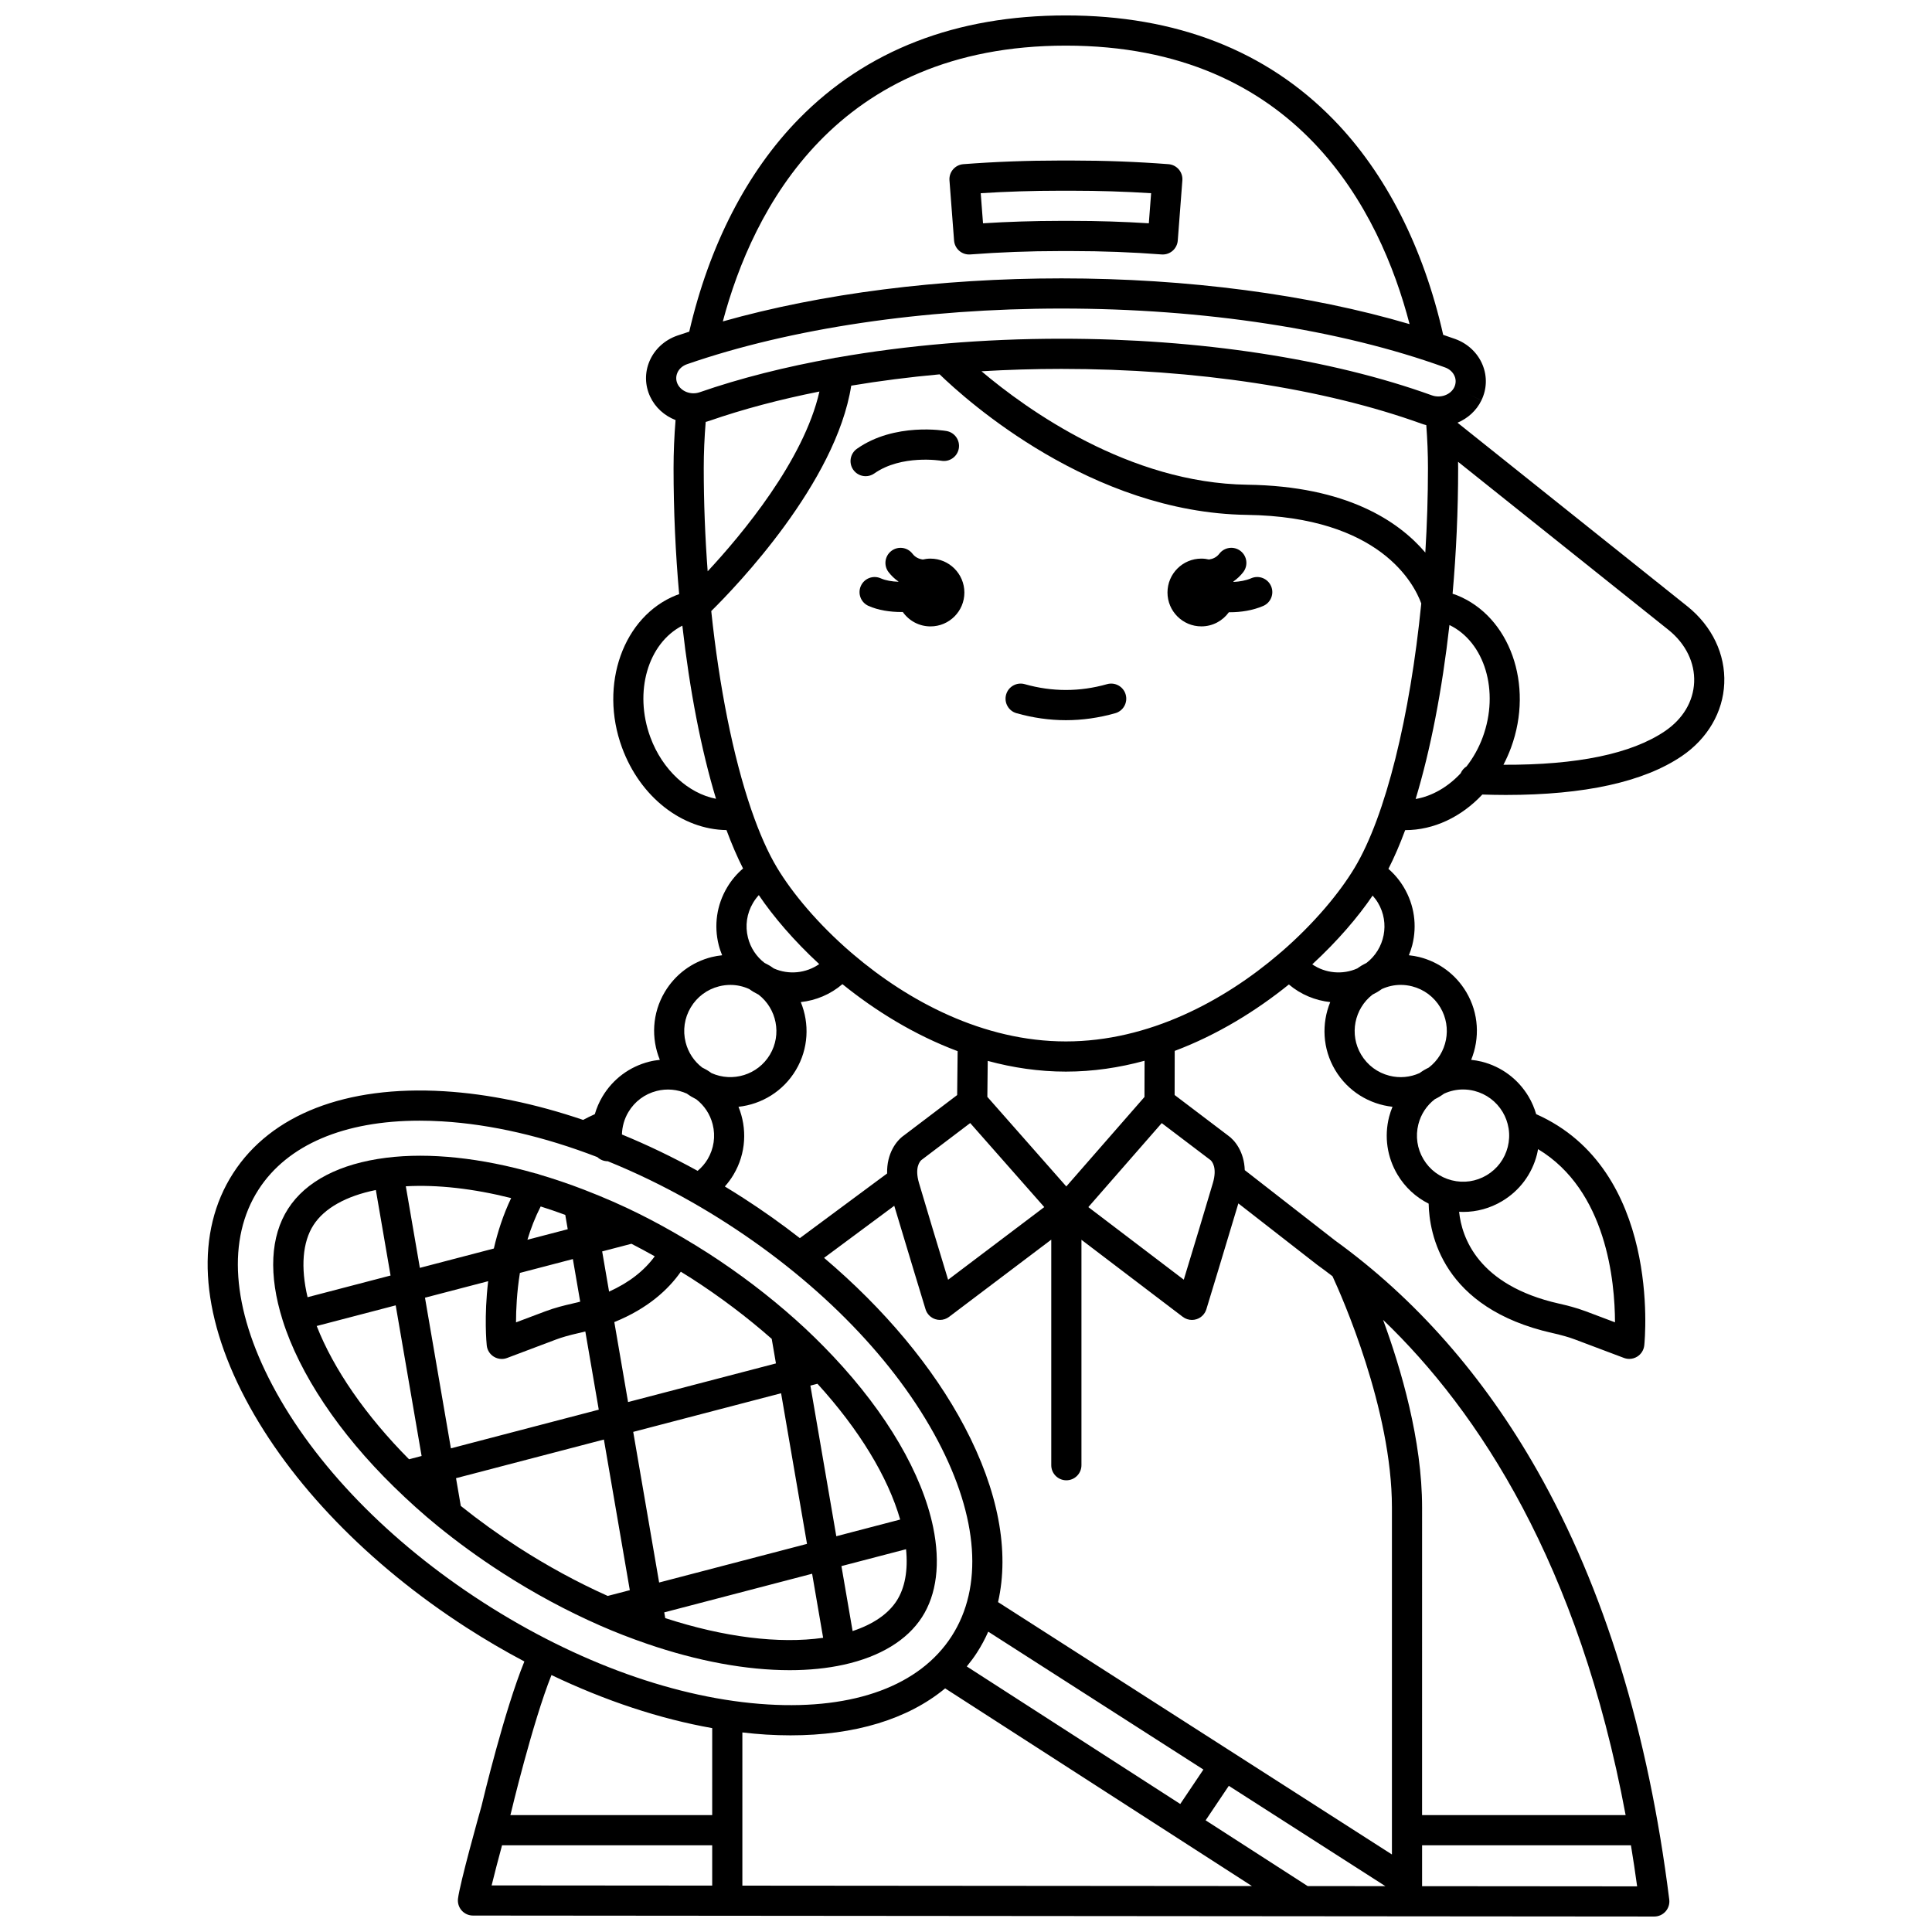 <?xml version="1.0" encoding="UTF-8"?>
<!-- Uploaded to: ICON Repo, www.iconrepo.com, Generator: ICON Repo Mixer Tools -->
<svg width="800px" height="800px" version="1.1" viewBox="144 144 512 512" xmlns="http://www.w3.org/2000/svg">
 <defs>
  <clipPath id="a">
   <path d="m199 148.09h402v503.81h-402z"/>
  </clipPath>
 </defs>
 <path d="m367.62 585.16c9.617-2.129 16.781-6.484 20.719-12.594 3.898-6.047 4.922-14.281 2.961-23.809-2.914-14.168-12.309-30.242-26.449-45.262-3.273-3.477-6.531-6.66-9.965-9.727-7.156-6.398-14.977-12.344-23.246-17.672-2.172-1.398-4.367-2.734-6.574-4.035-0.055-0.031-0.102-0.074-0.156-0.102-0.016-0.008-0.031-0.012-0.047-0.02-3.734-2.199-7.508-4.269-11.285-6.156-4.602-2.301-9.438-4.422-14.781-6.488-3.965-1.531-7.91-2.863-11.812-4.016-0.363-0.16-0.734-0.277-1.113-0.324-14.367-4.109-28.059-5.578-39.496-4.141-12.328 1.551-21.324 6.219-26.016 13.496-4.727 7.332-5.234 17.539-1.469 29.52v0.004c4.492 14.281 14.973 29.977 29.512 44.191 3.914 3.824 7.676 7.203 11.504 10.324 5.406 4.406 11.176 8.594 17.152 12.441 8.41 5.422 17.176 10.141 26.051 14.031 3.945 1.73 7.984 3.301 12.348 4.801 13.438 4.621 26.414 6.992 37.812 6.992 5.137 0 9.957-0.484 14.352-1.457zm-73.816-119.2 0.078 0.465 0.574 3.332-10.684 2.789c0.891-2.969 2.043-5.949 3.512-8.82 2.16 0.688 4.332 1.426 6.519 2.234zm17.535 7.652c2.062 1.055 4.121 2.172 6.176 3.324-2.836 3.875-6.879 7.004-12.102 9.352l-0.84-4.883-0.992-5.766 3.512-0.918zm71.219 73.082-16.93 4.422-6.867-39.918 0.898-0.234 0.973-0.254c11.027 12.105 18.68 24.68 21.926 35.984zm-31.562-33.469 6.867 39.918-39.188 10.238-6.867-39.918 18.66-4.875zm-87.504 14.598-6.867-39.918 16.746-4.375c-1.121 9.371-0.438 16.477-0.379 17.016 0.125 1.234 0.82 2.34 1.875 2.992 0.641 0.395 1.371 0.598 2.102 0.598 0.477 0 0.953-0.086 1.41-0.258l12.918-4.871c1.648-0.621 3.508-1.152 6.019-1.719 0.613-0.137 1.211-0.281 1.801-0.434l3.562 20.723zm18.289-46.488 14.035-3.668 1.941 11.289c-0.715 0.188-1.449 0.367-2.195 0.535-1.945 0.438-4.508 1.066-7.086 2.039l-7.727 2.91c0.004-3.336 0.207-7.973 1.031-13.105zm99.836 86.902c-2.246 3.484-6.238 6.215-11.668 8.012l-2.961-17.219 11.609-3.031 5.516-1.441c0.555 5.574-0.289 10.254-2.496 13.68zm-33.102-69.426 1.117 6.508-39.188 10.238-3.644-21.191c8.93-3.617 14.348-8.672 17.625-13.352 0.961 0.598 1.926 1.191 2.883 1.805 7.519 4.844 14.648 10.223 21.207 15.992zm-69.055-37.309c-2.106 4.422-3.578 8.984-4.586 13.367l-19.609 5.125-3.719-21.617c8.359-0.469 17.875 0.609 27.914 3.125zm-52.379 7.144c2.875-4.465 8.672-7.699 16.523-9.281l3.898 22.66-21.992 5.746c-1.871-7.91-1.34-14.609 1.57-19.125zm9.434 24.512 12.348-3.227 6.238 36.27 0.629 3.648-3.332 0.871c-11.441-11.527-19.98-23.867-24.469-35.32zm29.602 49.93-1.266-7.356 39.188-10.238 6.867 39.918-5.852 1.527c-8.055-3.609-16.012-7.938-23.668-12.871-5.297-3.41-10.43-7.102-15.27-10.98zm54.176 29.727-0.254-1.473-0.008-0.047 39.191-10.238 2.918 16.98c-11.664 1.66-26.285-0.152-41.848-5.223z"/>
 <path d="m451.83 211.43c0.102 0.008 0.203 0.012 0.305 0.012 0.953 0 1.875-0.34 2.602-0.965 0.805-0.691 1.301-1.672 1.383-2.731l1.219-15.945c0.168-2.203-1.48-4.125-3.68-4.293-8.359-0.641-16.949-0.965-25.535-0.965h-3.289c-8.582 0-17.176 0.324-25.535 0.965-2.203 0.168-3.852 2.09-3.68 4.293l1.219 15.945c0.082 1.059 0.578 2.039 1.383 2.731 0.805 0.691 1.848 1.035 2.91 0.953 7.758-0.594 15.73-0.895 23.703-0.895h3.289c7.973 0 15.949 0.301 23.707 0.895zm-47.32-8.254-0.609-7.973c6.891-0.438 13.914-0.66 20.934-0.66h3.289c7.019 0 14.047 0.223 20.934 0.66l-0.609 7.973c-6.691-0.426-13.512-0.641-20.328-0.641h-3.289c-6.809 0.004-13.629 0.219-20.32 0.641z"/>
 <g clip-path="url(#a)">
  <path d="m591.23 304.73-60.977-48.707c2.711-1.141 5.008-3.184 6.332-5.914l-3.598-1.746 3.602 1.738c1.449-2.988 1.562-6.324 0.316-9.391-1.285-3.16-3.926-5.664-7.25-6.867-1.047-0.379-2.129-0.738-3.195-1.105-5.223-23.156-15.242-42.859-29.047-57.023-17.859-18.332-41.734-27.625-70.953-27.625-29.094 0-52.891 9.219-70.73 27.395-13.75 14.012-23.781 33.508-29.074 56.406-1.066 0.352-2.141 0.691-3.184 1.055-3.332 1.156-6.012 3.617-7.344 6.758-1.293 3.043-1.234 6.371 0.156 9.379 1.363 2.938 3.836 5.102 6.746 6.238-0.348 4.285-0.531 8.559-0.531 12.723 0 11.324 0.516 22.578 1.484 33.41-0.246 0.086-0.504 0.168-0.742 0.262-14.07 5.602-20.531 23.727-14.402 40.402 4.824 13.121 15.902 21.695 27.688 21.863 1.383 3.738 2.852 7.148 4.391 10.176-1.664 1.422-3.078 3.094-4.215 5.004-2.766 4.637-3.559 10.074-2.231 15.309 0.234 0.926 0.551 1.812 0.902 2.684-0.934 0.102-1.863 0.246-2.789 0.48-5.234 1.324-9.641 4.609-12.406 9.246-3.375 5.66-3.633 12.312-1.316 17.988-0.938 0.102-1.871 0.246-2.801 0.484-5.234 1.324-9.641 4.609-12.406 9.246-0.879 1.473-1.547 3.043-2.023 4.668-1.055 0.469-2.09 0.977-3.094 1.52-12.594-4.277-25.059-6.887-36.863-7.598-26-1.562-45.855 6.152-55.891 21.727s-8.863 36.836 3.305 59.875c11.777 22.301 32.578 43.809 58.574 60.562 5.031 3.242 10.145 6.227 15.301 8.953-5.262 12.906-10.914 36.445-11.367 38.344-0.684 2.418-5.695 20.289-6.223 24.5-0.141 1.137 0.211 2.281 0.969 3.141 0.758 0.859 1.848 1.352 2.996 1.352l313.06 0.258h0.004c1.145 0 2.238-0.492 2.996-1.352 0.758-0.859 1.113-2.004 0.973-3.144-5.539-44.301-17.305-82.551-34.977-113.69-14.203-25.023-32.223-45.527-53.559-60.953l-23.961-18.664c-0.156-4.82-2.586-7.914-4.492-9.223l-14.094-10.688 0.023-11.688c11.324-4.262 21.582-10.609 30.254-17.605 3.137 2.664 6.984 4.242 10.961 4.672-2.324 5.684-2.07 12.344 1.309 18.012 3.375 5.66 9.098 9.066 15.191 9.73-0.352 0.867-0.668 1.754-0.902 2.68-1.324 5.234-0.531 10.672 2.231 15.309 1.996 3.348 4.856 5.977 8.254 7.684 0.148 7.828 3.496 27.699 32.816 34.297 2.512 0.566 4.371 1.094 6.019 1.719l12.918 4.867c0.457 0.172 0.934 0.258 1.41 0.258 0.734 0 1.465-0.203 2.102-0.598 1.055-0.652 1.746-1.758 1.875-2.992 0.199-1.93 4.391-46.605-28.648-61.27-0.477-1.613-1.133-3.18-2.019-4.664-2.766-4.637-7.168-7.922-12.406-9.246-0.93-0.234-1.863-0.379-2.801-0.48 2.316-5.68 2.059-12.332-1.316-17.992-2.766-4.637-7.168-7.922-12.406-9.246-0.926-0.234-1.855-0.379-2.789-0.48 0.352-0.867 0.668-1.758 0.902-2.684 1.324-5.234 0.531-10.672-2.231-15.309-1.109-1.863-2.481-3.504-4.09-4.902 1.555-3.051 3.039-6.484 4.438-10.262h0.02c7.57 0 14.863-3.492 20.43-9.434 2.113 0.066 4.199 0.109 6.215 0.109 20.895 0 36.559-3.453 46.641-10.289 6.836-4.637 10.938-11.664 11.254-19.281 0.332-7.699-3.207-15.117-9.711-20.371zm-88.227 69.215c-4.004 6.672-10.75 14.809-19.5 22.379-0.184 0.133-0.367 0.27-0.531 0.438-0.012 0.012-0.016 0.023-0.027 0.035-14.551 12.426-34.48 23.191-56.48 23.191-21.93 0-41.801-10.695-56.336-23.07-0.156-0.16-0.328-0.297-0.504-0.426-8.844-7.613-15.664-15.824-19.699-22.543-2.43-4.047-4.699-9.207-6.773-15.227-0.031-0.109-0.07-0.215-0.113-0.32-4.746-13.895-8.434-32.336-10.551-52.465 6.562-6.473 33.055-33.977 37.098-59.738 7.547-1.262 15.387-2.266 23.426-2.996 7.129 6.906 40.203 36.672 81.41 37.242 35.336 0.488 44.359 18.328 46.23 23.48-2.969 29.879-9.414 56.297-17.648 70.02zm-101.89 67.676 19.629 22.27-25.484 19.254c-2.266-7.453-6.203-20.453-7.727-25.676-1.18-4.055 0.242-5.676 0.617-6.019 0.09-0.051 0.027-0.02 0.172-0.133zm-3.457-7.418-14.078 10.676c-2.016 1.387-4.617 4.777-4.484 10.102l-23.125 17.137c-4.754-3.699-9.734-7.25-14.938-10.602-1.641-1.055-3.285-2.086-4.941-3.086 0.863-0.965 1.633-2.012 2.297-3.129 3.375-5.66 3.633-12.309 1.32-17.988 6.098-0.664 11.828-4.07 15.203-9.734 3.379-5.668 3.633-12.332 1.305-18.016 4.012-0.434 7.883-2.047 11.035-4.754 8.738 7.066 19.094 13.477 30.531 17.758zm-55.434-41.695c-0.801-3.164-0.32-6.449 1.352-9.254 0.441-0.738 0.949-1.418 1.52-2.035 3.848 5.688 9.293 12.078 16.004 18.273-3.492 2.445-8.113 2.91-12.043 1.148-0.379-0.262-0.754-0.531-1.16-0.773-0.414-0.246-0.84-0.457-1.266-0.672-2.176-1.664-3.723-3.992-4.406-6.688zm-11.723-124.46c0-3.992 0.18-8.09 0.516-12.234 0.34-0.09 0.68-0.184 1.012-0.301 8.871-3.082 18.676-5.672 29.129-7.754-4.144 18.285-20.605 37.953-29.617 47.641-0.676-8.969-1.039-18.164-1.039-27.352zm191.48-11.387c0.293 3.836 0.445 7.652 0.445 11.387 0 7.5-0.246 15-0.699 22.387-7.094-8.336-20.875-17.617-47.195-17.98-31.289-0.434-58.348-19.867-70.426-30.066 6.969-0.41 14.047-0.629 21.195-0.629 35.578 0 69.473 5.16 95.438 14.527 0.41 0.152 0.824 0.273 1.242 0.375zm-95.52-100.57c61.371 0 83.289 43.855 91.094 73.805-26.613-7.852-58.828-12.125-92.258-12.125-32.273 0-63.602 4.019-89.738 11.406 7.922-29.738 29.934-73.086 90.902-73.086zm-102.97 86.742c0.457-1.078 1.383-1.902 2.602-2.324 27.43-9.504 62.664-14.742 99.207-14.742 37.77 0 73.863 5.539 101.64 15.598 1.211 0.438 2.125 1.277 2.562 2.359 0.379 0.934 0.348 1.945-0.105 2.902-0.977 2.012-3.641 2.973-5.941 2.141-26.812-9.676-61.672-15.004-98.152-15.004-20.738 0-40.969 1.734-59.477 4.988-0.289 0.02-0.566 0.07-0.836 0.148-12.848 2.301-24.859 5.332-35.582 9.055-2.293 0.797-4.922-0.207-5.863-2.238-0.43-0.922-0.445-1.945-0.051-2.883zm-7.141 96.531c-4.43-12.051-0.613-24.906 8.48-29.562 1.934 17.137 5 32.93 8.922 45.887-7.352-1.43-14.211-7.648-17.402-16.324zm10.703 71.617c1.672-2.805 4.332-4.789 7.496-5.59 1-0.254 2.012-0.379 3.019-0.379 1.715 0 3.406 0.379 4.984 1.094 0.383 0.266 0.762 0.531 1.164 0.773 0.434 0.258 0.871 0.492 1.316 0.715 4.801 3.723 6.195 10.547 3.008 15.898-3.203 5.375-9.91 7.391-15.484 4.891-0.387-0.27-0.77-0.543-1.18-0.789-0.414-0.246-0.84-0.457-1.266-0.672-2.176-1.664-3.723-3.988-4.406-6.684-0.805-3.168-0.324-6.453 1.348-9.258zm-9.027 22.133c2.699-0.684 5.488-0.426 7.988 0.699 0.387 0.27 0.77 0.543 1.18 0.789 0.438 0.262 0.879 0.496 1.324 0.723 2.144 1.66 3.672 3.965 4.348 6.637 0.801 3.164 0.32 6.449-1.348 9.254-0.699 1.172-1.602 2.199-2.637 3.074-6.629-3.656-13.344-6.879-20.062-9.637 0.055-2.082 0.629-4.133 1.711-5.945 1.672-2.809 4.332-4.793 7.496-5.594zm-101.86 77.945c-10.758-20.371-12.055-38.77-3.652-51.805 7.652-11.875 22.68-18.262 42.676-18.262 1.957 0 3.961 0.062 6.012 0.184 13.074 0.785 27.047 4.047 41.105 9.469 0.734 0.695 1.715 1.105 2.766 1.098 7.383 2.992 14.777 6.566 22.059 10.703 0.035 0.023 0.074 0.043 0.113 0.062 3.176 1.809 6.332 3.719 9.457 5.734 24.859 16.02 44.691 36.469 55.836 57.574 10.758 20.371 12.055 38.77 3.652 51.805-8.402 13.039-25.695 19.461-48.688 18.074-23.824-1.43-50.637-11.043-75.5-27.066-24.859-16.016-44.691-36.461-55.836-57.57zm124.57 92.055c2.113 0.238 4.215 0.445 6.289 0.57 2.207 0.133 4.363 0.199 6.477 0.199 17.086 0 31.133-4.301 40.973-12.445l81.301 52.383-135.04-0.109zm122.77 23.289 6.144-9.141 41.492 26.586-20.59-0.016zm-6.723-4.328-56.574-36.449c0.957-1.176 1.875-2.383 2.699-3.668 1.145-1.773 2.137-3.629 2.988-5.547l57.02 36.539zm-177.41 2.508c0.062-0.266 5.742-24.086 10.773-36.676 14.258 6.812 28.715 11.609 42.598 14.062l-0.004 23.055-53.488-0.004c0.027-0.09 0.051-0.188 0.078-0.277 0.016-0.051 0.027-0.105 0.043-0.16zm-2.324 8.434h55.691v10.684l-58.453-0.047c0.715-2.945 1.734-6.832 2.762-10.637zm243.82 10.84v-10.84h55.348c0.586 3.559 1.137 7.18 1.641 10.887zm53.941-18.836h-53.945c-0.004-26.809-0.004-69.215 0.004-81.488 0.012-17.805-5.578-36.801-10.34-49.762 25.316 24.281 51.855 64.684 64.281 131.25zm-81.707-145.81c1.328 0.957 2.672 1.965 4.027 3.008 2.422 5.227 15.758 35.238 15.746 61.309-0.008 14.035-0.004 67.465 0 91.926l-104.38-66.879c3.07-13.488 0.082-29.508-8.887-46.492-8.332-15.781-21.203-31.156-37.219-44.738l18.598-13.801c2.867 9.617 8.227 27.211 8.289 27.414 0.379 1.25 1.348 2.234 2.59 2.637 0.402 0.133 0.82 0.195 1.234 0.195 0.859 0 1.707-0.277 2.41-0.809l27.086-20.461v59.773c0 2.207 1.789 4 4 4 2.207 0 4-1.789 4-4v-59.738l26.855 20.422c0.707 0.535 1.559 0.816 2.422 0.816 0.41 0 0.828-0.062 1.23-0.195 1.246-0.402 2.215-1.387 2.598-2.641 0.062-0.207 5.664-18.586 8.477-28.043l20.812 16.211c0.031 0.031 0.066 0.059 0.109 0.086zm-28.281-27.758c0.375 0.344 1.801 1.965 0.617 6.019-1.52 5.219-5.457 18.199-7.723 25.656l-25.293-19.234 19.449-22.258 12.777 9.688c0.145 0.109 0.082 0.082 0.172 0.129zm-17.523-16.742-20.715 23.711-20.926-23.742 0.102-9.531c6.637 1.801 13.57 2.84 20.711 2.84 7.188 0 14.172-1.051 20.852-2.875zm60.461-53.371c0.527 0.59 1.008 1.227 1.422 1.918 3.199 5.371 1.789 12.223-3.055 15.938-0.426 0.215-0.852 0.426-1.266 0.672-0.402 0.238-0.777 0.508-1.156 0.773-3.894 1.746-8.461 1.305-11.941-1.078 6.695-6.172 12.141-12.543 15.996-18.223zm64.234 113.09-7.719-2.91c-2.578-0.973-5.141-1.598-7.086-2.039-21.59-4.859-25.816-17.641-26.508-24.34 0.359 0.02 0.723 0.035 1.082 0.035 3.598 0 7.144-0.969 10.312-2.859 4.637-2.766 7.922-7.168 9.246-12.406 0.117-0.457 0.195-0.918 0.277-1.375 18.191 10.934 20.375 35.16 20.395 45.895zm-29.77-55.73c0.789 1.324 1.305 2.758 1.551 4.234 0.012 0.055 0.02 0.113 0.031 0.168 0.246 1.594 0.172 3.238-0.234 4.848-0.801 3.164-2.785 5.824-5.59 7.496-2.805 1.672-6.086 2.152-9.254 1.348-3.164-0.801-5.828-2.785-7.496-5.59-1.672-2.805-2.148-6.09-1.348-9.254 0.676-2.672 2.203-4.977 4.348-6.637 0.445-0.223 0.887-0.461 1.324-0.723 0.398-0.238 0.77-0.504 1.145-0.762 1.586-0.723 3.285-1.105 5.008-1.105 1.004 0 2.019 0.125 3.019 0.379 3.164 0.812 5.824 2.797 7.496 5.598zm-16.52-27.719c3.199 5.371 1.789 12.223-3.055 15.938-0.426 0.215-0.852 0.426-1.266 0.672s-0.801 0.52-1.191 0.793c-2.5 1.121-5.281 1.379-7.977 0.695-3.164-0.801-5.824-2.785-7.496-5.59-3.191-5.352-1.797-12.172 3.008-15.898 0.445-0.223 0.883-0.457 1.316-0.715 0.402-0.242 0.781-0.508 1.164-0.773 1.582-0.715 3.269-1.094 4.984-1.094 1.004 0 2.019 0.125 3.019 0.379 3.156 0.805 5.82 2.789 7.492 5.594zm-6.543-55.238c3.941-13.008 7.023-28.879 8.961-46.105 9.336 4.512 13.305 17.527 8.82 29.727-1.062 2.887-2.535 5.484-4.289 7.742-0.691 0.43-1.234 1.07-1.559 1.828-3.391 3.633-7.578 6.062-11.934 6.809zm73.809-30.969c-0.215 5.137-2.969 9.75-7.754 12.996-8.855 6.004-23.23 8.984-42.789 8.902 0.754-1.445 1.434-2.961 2.019-4.547 6.133-16.676-0.328-34.801-14.402-40.402-0.348-0.137-0.727-0.25-1.094-0.371 0.961-10.801 1.473-22.016 1.473-33.301 0-0.555-0.016-1.113-0.02-1.668l55.82 44.59c4.504 3.629 6.961 8.66 6.746 13.801z"/>
 </g>
 <path d="m375.7 269.47c7.203-5.074 17.602-3.391 17.766-3.363 2.172 0.375 4.238-1.074 4.625-3.246 0.383-2.176-1.07-4.25-3.242-4.633-0.559-0.098-13.773-2.328-23.754 4.703-1.805 1.273-2.238 3.766-0.965 5.57 0.777 1.105 2.016 1.695 3.273 1.695 0.793 0.004 1.598-0.234 2.297-0.727z"/>
 <path d="m437.38 325.31c-7.25 2.055-14.559 2.055-21.812 0-2.125-0.602-4.336 0.633-4.938 2.758-0.602 2.125 0.633 4.336 2.758 4.938 4.336 1.227 8.738 1.852 13.086 1.852 4.348 0 8.75-0.621 13.086-1.852 2.125-0.602 3.359-2.812 2.758-4.938-0.602-2.125-2.812-3.359-4.938-2.758z"/>
 <path d="m475.6 297.24c-1.453 0.621-3.102 0.902-4.695 0.98-0.012-0.039-0.027-0.078-0.043-0.117 0.973-0.684 1.852-1.5 2.617-2.492 1.344-1.75 1.016-4.262-0.734-5.606-1.75-1.348-4.262-1.016-5.606 0.734-0.742 0.965-1.703 1.379-2.742 1.535-0.648-0.148-1.324-0.238-2.019-0.238-4.961 0-8.98 4.019-8.98 8.98 0 4.961 4.019 8.98 8.98 8.98 3.008 0 5.66-1.484 7.293-3.75 0.082 0 0.16 0.008 0.242 0.008 2.941 0 6.059-0.473 8.84-1.664 2.031-0.871 2.973-3.219 2.102-5.25-0.875-2.031-3.227-2.973-5.254-2.102z"/>
 <path d="m390.58 292.04c-0.695 0-1.371 0.086-2.019 0.238-1.039-0.152-2-0.57-2.742-1.535-1.344-1.75-3.856-2.082-5.606-0.734-1.75 1.344-2.082 3.856-0.734 5.606 0.762 0.992 1.645 1.812 2.617 2.492-0.008 0.023-0.016 0.043-0.023 0.066-1.68-0.062-3.356-0.324-4.656-0.906-2.019-0.902-4.383 0.004-5.281 2.019-0.902 2.016 0.004 4.383 2.019 5.281 2.594 1.16 5.723 1.625 8.742 1.625 0.117 0 0.23-0.008 0.352-0.008 1.625 2.309 4.305 3.82 7.344 3.82 4.961 0 8.98-4.019 8.98-8.98-0.012-4.961-4.031-8.984-8.992-8.984z"/>
</svg>